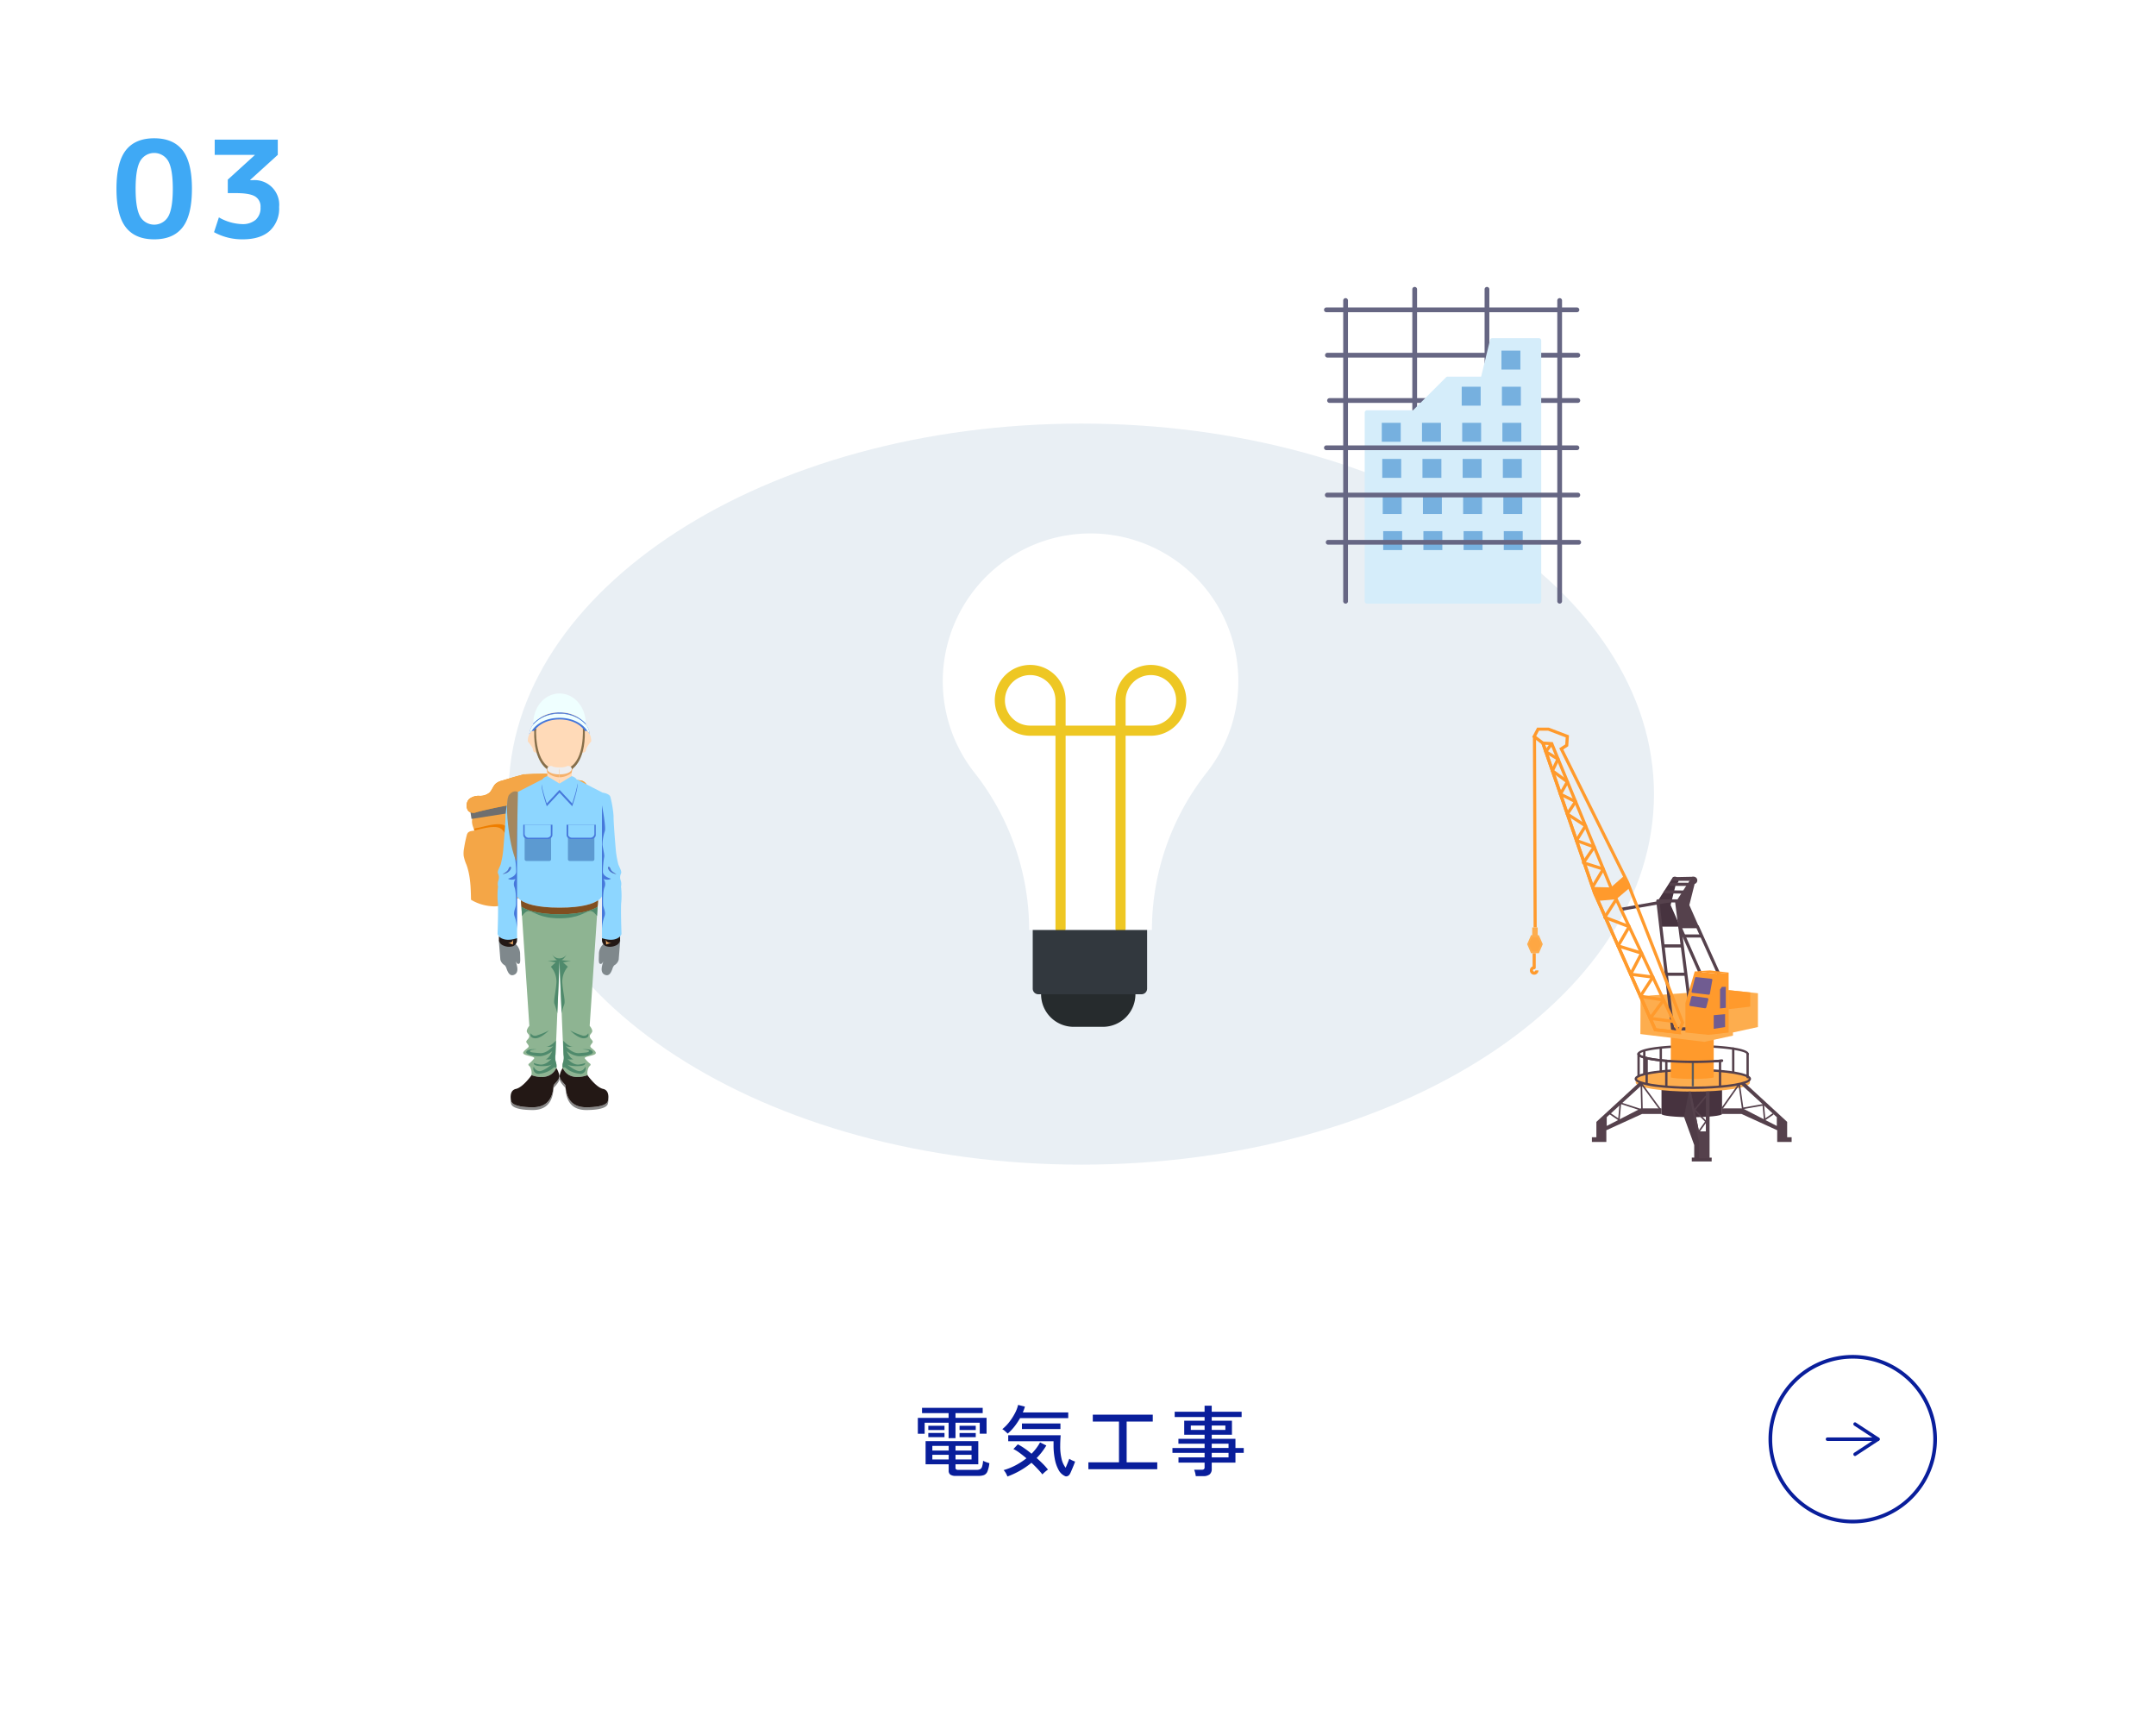 <svg xmlns="http://www.w3.org/2000/svg" xmlns:xlink="http://www.w3.org/1999/xlink" width="640" height="515" viewBox="0 0 640 515">
  <defs>
    <clipPath id="clip-path">
      <rect id="長方形_72" data-name="長方形 72" width="6.02" height="18.49" transform="translate(1817.09 3262.47)" fill="none"/>
    </clipPath>
    <clipPath id="clip-path-2">
      <rect id="長方形_82" data-name="長方形 82" width="3.57" height="4.1" transform="translate(1763.86 3252)" fill="none"/>
    </clipPath>
    <clipPath id="clip-path-3">
      <rect id="長方形_111" data-name="長方形 111" width="1.84" height="1.6" transform="translate(1460.51 3252.58)" fill="none"/>
    </clipPath>
    <clipPath id="clip-path-4">
      <rect id="長方形_112" data-name="長方形 112" width="4.02" height="3.01" transform="translate(1472.07 3201.49)" fill="none"/>
    </clipPath>
    <clipPath id="clip-path-5">
      <rect id="長方形_113" data-name="長方形 113" width="1.83" height="1.6" transform="translate(1489.83 3252.58)" fill="none"/>
    </clipPath>
    <clipPath id="clip-path-6">
      <rect id="長方形_114" data-name="長方形 114" width="4.02" height="3.01" transform="translate(1476.09 3201.49)" fill="none"/>
    </clipPath>
  </defs>
  <g id="グループ_174" data-name="グループ 174" transform="translate(2560 619)">
    <rect id="長方形_298" data-name="長方形 298" width="640" height="515" transform="translate(-2560 -619)" fill="#fff"/>
    <path id="パス_3" data-name="パス 3" d="M1800.977,3209.5c0,60.751-76.112,110-170,110s-170-49.249-170-110,76.112-110,170-110,170,49.249,170,110" transform="translate(-3870 -3592.75)" fill="#e9eff4"/>
    <path id="パス_47" data-name="パス 47" d="M1591.589,3400.7v-4.577h-7.106v3.266h-2.025v-4.715h9.131v-1.4h-7.89V3391.7h18.01v1.565h-8.073v1.4h9.224v4.715h-2.025v-3.266h-7.2v4.577Zm2.208,11.2a2.919,2.919,0,0,1-1.69-.368,1.419,1.419,0,0,1-.495-1.218v-1.864h-6.854v-6.877H1600.4v6.877h-6.763v1.058a.561.561,0,0,0,.173.449,1.084,1.084,0,0,0,.678.15h5.474a2.175,2.175,0,0,0,1-.2,1.267,1.267,0,0,0,.575-.781,7.8,7.8,0,0,0,.288-1.714,6.036,6.036,0,0,0,.885.391c.376.138.7.246.979.322a8.928,8.928,0,0,1-.576,2.461,1.923,1.923,0,0,1-1,1.059,4.512,4.512,0,0,1-1.645.252Zm-8.234-14.88h4.807v1.265h-4.807Zm0,2.138h4.807v1.242h-4.807Zm1.2,5.221h4.853V3403h-4.853Zm0,2.646h4.853v-1.38h-4.853Zm6.877-2.646h4.761V3403h-4.761Zm0,2.646h4.761v-1.38h-4.761Zm1.2-10h4.807v1.265h-4.807Zm0,2.138h4.807v1.242h-4.807Z" transform="translate(-3870 -3592.75)" fill="#091e9b"/>
    <path id="パス_48" data-name="パス 48" d="M1609.138,3399.338q-.367-.345-.794-.725a4.2,4.2,0,0,0-.816-.586,12.386,12.386,0,0,0,2.07-2.116,17.154,17.154,0,0,0,1.668-2.587,10.258,10.258,0,0,0,.954-2.5l2.024.506c-.077.276-.17.561-.276.852s-.223.583-.345.874H1627.1v1.7H1612.8a20.044,20.044,0,0,1-1.644,2.461,14.224,14.224,0,0,1-2.013,2.115m-.092,12.742a7.528,7.528,0,0,0-.46-.977,4.448,4.448,0,0,0-.668-.909,18.791,18.791,0,0,0,3.567-1.437,20.383,20.383,0,0,0,3.2-2.082q-1.037-.873-2.036-1.61a11.269,11.269,0,0,0-1.828-1.127l1.31-1.4a16.639,16.639,0,0,1,1.945,1.173q1.068.736,2.127,1.61a14.477,14.477,0,0,0,2.53-3.358l1.863.92a20.155,20.155,0,0,1-2.875,3.726q1.011.875,1.886,1.76a17.663,17.663,0,0,1,1.471,1.667,9.358,9.358,0,0,0-.884.691,10.22,10.22,0,0,0-.772.735q-.55-.714-1.4-1.621t-1.84-1.829a24.33,24.33,0,0,1-7.13,4.071m16.95-.184a4.06,4.06,0,0,1-1.758-1.748,10.723,10.723,0,0,1-1.117-3.163,21.213,21.213,0,0,1-.39-4.243v-1.127h-13.455v-1.771h15.571c-.03.353-.062.813-.092,1.381s-.046,1.165-.046,1.794a15.442,15.442,0,0,0,.426,3.91,6.8,6.8,0,0,0,1.184,2.552q.23-.528.461-1.081c.152-.368.287-.7.4-1s.187-.494.219-.586a6.926,6.926,0,0,0,1.724.829c-.047.169-.142.436-.287.8s-.307.763-.484,1.185-.341.8-.494,1.149a4.112,4.112,0,0,1-.368.7,1.316,1.316,0,0,1-.724.53.907.907,0,0,1-.772-.116m-12.649-15.547h11.431V3398h-11.431Z" transform="translate(-3870 -3592.75)" fill="#091e9b"/>
    <path id="パス_49" data-name="パス 49" d="M1633.081,3409.918v-2.047h9.085v-12.1h-7.773v-2.046h17.8v2.046h-7.75v12.1h9.084v2.047Z" transform="translate(-3870 -3592.75)" fill="#091e9b"/>
    <path id="パス_50" data-name="パス 50" d="M1664.959,3411.965a7.146,7.146,0,0,0-.183-.978,6.127,6.127,0,0,0-.3-.908h2.208a1.137,1.137,0,0,0,.689-.161.749.749,0,0,0,.207-.621v-1.334h-7.75V3406.4h7.75v-1.334h-9.545v-1.449h9.545v-1.264h-7.773v-1.45h7.773v-1.218h-6.049v-4.163h6.049v-1.1H1658.7v-1.563h8.877v-1.794h2.118v1.794h8.876v1.563H1669.7v1.1h6v4.163h-6v1.218h7.037v2.714h2.461v1.449h-2.461v2.9H1669.7v1.841a2.019,2.019,0,0,1-.622,1.643,2.935,2.935,0,0,1-1.909.518Zm-1.472-13.708h4.094v-1.311h-4.094Zm6.211,0h4.047v-1.311H1669.7Zm0,5.359h4.99v-1.265h-4.99Zm0,2.783h4.99v-1.334h-4.99Z" transform="translate(-3870 -3592.75)" fill="#091e9b"/>
    <path id="パス_55" data-name="パス 55" d="M1347.356,3018.36q2.78-3.56,8.42-3.559t8.421,3.559q2.78,3.561,2.779,11.441t-2.779,11.439q-2.781,3.561-8.421,3.561t-8.42-3.561q-2.779-3.56-2.78-11.439t2.78-11.441m4.261,19.68a4.8,4.8,0,0,0,8.319,0q1.36-2.4,1.361-8.239t-1.361-8.239a4.8,4.8,0,0,0-8.319,0q-1.362,2.4-1.361,8.239t1.361,8.239" transform="translate(-3870 -3592.75)" fill="#3fa9f5"/>
    <path id="パス_56" data-name="パス 56" d="M1373.737,3015.2h18.721v4.522l-8.2,7.439v.079h.679a7.308,7.308,0,0,1,7.92,7.96,9.025,9.025,0,0,1-2.8,7.1q-2.8,2.5-8,2.5a17.334,17.334,0,0,1-8.52-2.12l1.44-4.4a14.625,14.625,0,0,0,6.84,2,5.931,5.931,0,0,0,4.079-1.28,4.712,4.712,0,0,0,1.441-3.72,3.469,3.469,0,0,0-1.62-3.219q-1.622-.981-5.7-.98h-2.4v-4l8-7.28v-.079h-11.881Z" transform="translate(-3870 -3592.75)" fill="#3fa9f5"/>
    <path id="パス_130" data-name="パス 130" d="M1729.939,3096.962a.705.705,0,0,1-.7-.7v-36.63a.705.705,0,0,1,1.41,0v36.63a.705.705,0,0,1-.705.7" transform="translate(-3870 -3592.75)" fill="#666683"/>
    <path id="パス_131" data-name="パス 131" d="M1751.4,3082.117a.7.7,0,0,1-.705-.7v-21.785a.705.705,0,0,1,1.41,0v21.785a.7.7,0,0,1-.7.7" transform="translate(-3870 -3592.75)" fill="#666683"/>
    <path id="パス_132" data-name="パス 132" d="M1778.371,3079.9H1704.04a.7.7,0,1,1,0-1.41h74.331a.7.7,0,1,1,0,1.41" transform="translate(-3870 -3592.75)" fill="#666683"/>
    <path id="パス_133" data-name="パス 133" d="M1778.371,3093.354h-73.7a.7.7,0,1,1,0-1.409h73.7a.7.7,0,1,1,0,1.409" transform="translate(-3870 -3592.75)" fill="#666683"/>
    <path id="パス_134" data-name="パス 134" d="M1766.8,3074.843v77.4H1715.81v-55.985h13.945l9.99-9.99h10.475l2.775-11.424Z" transform="translate(-3870 -3592.75)" fill="#d5edfa"/>
    <path id="パス_135" data-name="パス 135" d="M1766.8,3152.947H1715.81a.705.705,0,0,1-.705-.705v-55.985a.705.705,0,0,1,.705-.705h13.652l9.784-9.783a.7.7,0,0,1,.5-.206h9.922l2.644-10.886a.7.7,0,0,1,.684-.539H1766.8a.706.706,0,0,1,.7.705v77.4a.705.705,0,0,1-.7.705m-50.286-1.41H1766.1v-75.989h-12.547l-2.644,10.886a.7.7,0,0,1-.685.538h-10.183l-9.784,9.783a.709.709,0,0,1-.5.207h-13.239Z" transform="translate(-3870 -3592.75)" fill="#d5edfa"/>
    <rect id="長方形_46" data-name="長方形 46" width="5.62" height="5.62" transform="translate(-2149.404 -461.321)" fill="#76b0df"/>
    <rect id="長方形_47" data-name="長方形 47" width="5.619" height="5.62" transform="translate(-2137.47 -461.321)" fill="#76b0df"/>
    <rect id="長方形_48" data-name="長方形 48" width="5.619" height="5.62" transform="translate(-2125.538 -461.321)" fill="#76b0df"/>
    <rect id="長方形_49" data-name="長方形 49" width="5.62" height="5.62" transform="translate(-2113.606 -461.321)" fill="#76b0df"/>
    <rect id="長方形_50" data-name="長方形 50" width="5.62" height="5.62" transform="translate(-2149.542 -472.039)" fill="#76b0df"/>
    <rect id="長方形_51" data-name="長方形 51" width="5.619" height="5.62" transform="translate(-2137.609 -472.039)" fill="#76b0df"/>
    <rect id="長方形_52" data-name="長方形 52" width="5.62" height="5.62" transform="translate(-2125.677 -472.039)" fill="#76b0df"/>
    <rect id="長方形_53" data-name="長方形 53" width="5.619" height="5.62" transform="translate(-2113.744 -472.039)" fill="#76b0df"/>
    <rect id="長方形_54" data-name="長方形 54" width="5.62" height="5.62" transform="translate(-2149.681 -482.758)" fill="#76b0df"/>
    <rect id="長方形_55" data-name="長方形 55" width="5.619" height="5.62" transform="translate(-2137.748 -482.758)" fill="#76b0df"/>
    <rect id="長方形_56" data-name="長方形 56" width="5.62" height="5.62" transform="translate(-2125.816 -482.758)" fill="#76b0df"/>
    <rect id="長方形_57" data-name="長方形 57" width="5.619" height="5.62" transform="translate(-2113.883 -482.758)" fill="#76b0df"/>
    <rect id="長方形_58" data-name="長方形 58" width="5.62" height="5.62" transform="translate(-2149.82 -493.476)" fill="#76b0df"/>
    <rect id="長方形_59" data-name="長方形 59" width="5.619" height="5.62" transform="translate(-2137.887 -493.476)" fill="#76b0df"/>
    <rect id="長方形_60" data-name="長方形 60" width="5.62" height="5.62" transform="translate(-2125.955 -493.476)" fill="#76b0df"/>
    <rect id="長方形_61" data-name="長方形 61" width="5.619" height="5.62" transform="translate(-2114.022 -493.476)" fill="#76b0df"/>
    <rect id="長方形_62" data-name="長方形 62" width="5.62" height="5.619" transform="translate(-2126.094 -504.194)" fill="#76b0df"/>
    <rect id="長方形_63" data-name="長方形 63" width="5.619" height="5.619" transform="translate(-2114.16 -504.194)" fill="#76b0df"/>
    <rect id="長方形_64" data-name="長方形 64" width="5.619" height="5.62" transform="translate(-2114.299 -514.913)" fill="#76b0df"/>
    <path id="パス_136" data-name="パス 136" d="M1709.428,3152.947a.705.705,0,0,1-.7-.7v-89.286a.705.705,0,1,1,1.41,0v89.286a.705.705,0,0,1-.705.7" transform="translate(-3870 -3592.75)" fill="#666683"/>
    <path id="パス_137" data-name="パス 137" d="M1778.109,3066.437h-74.371a.7.7,0,1,1,0-1.41h74.371a.7.7,0,0,1,0,1.41" transform="translate(-3870 -3592.75)" fill="#666683"/>
    <path id="パス_138" data-name="パス 138" d="M1772.975,3152.947a.705.705,0,0,1-.7-.7v-89.286a.705.705,0,1,1,1.41,0v89.286a.705.705,0,0,1-.705.7" transform="translate(-3870 -3592.75)" fill="#666683"/>
    <path id="パス_139" data-name="パス 139" d="M1778.109,3107.385h-74.371a.7.7,0,1,1,0-1.409h74.371a.7.7,0,0,1,0,1.409" transform="translate(-3870 -3592.75)" fill="#666683"/>
    <path id="パス_140" data-name="パス 140" d="M1778.371,3121.417H1704a.7.7,0,1,1,0-1.41h74.37a.7.7,0,1,1,0,1.41" transform="translate(-3870 -3592.75)" fill="#666683"/>
    <path id="パス_141" data-name="パス 141" d="M1778.633,3135.447h-74.37a.7.7,0,1,1,0-1.41h74.37a.7.7,0,1,1,0,1.41" transform="translate(-3870 -3592.75)" fill="#666683"/>
    <path id="パス_142" data-name="パス 142" d="M1805.916,3242.444l1.571-6.276a1.1,1.1,0,1,0-.852-2.011l-4.518,7.042.974,7.653h5.651Z" transform="translate(-3870 -3592.75)" fill="#47333f"/>
    <path id="パス_143" data-name="パス 143" d="M1810.832,3236.74h-4.891a.464.464,0,0,1,0-.927h4.891a.464.464,0,0,1,0,.927" transform="translate(-3870 -3592.75)" fill="#55414c"/>
    <path id="パス_144" data-name="パス 144" d="M1809.64,3239.038h-.006l-5.21-.064a.463.463,0,0,1,.006-.926h.005l5.211.064a.463.463,0,0,1-.006.926" transform="translate(-3870 -3592.75)" fill="#55414c"/>
    <path id="パス_145" data-name="パス 145" d="M1824.431,3272.7h-5.469a.462.462,0,0,1-.423-.276l-10.315-23.388a.462.462,0,0,1,.424-.65h5.247a.464.464,0,0,1,.422.273l10.536,23.388a.463.463,0,0,1-.422.653m-5.167-.926h4.45l-10.119-22.461h-4.237Z" transform="translate(-3870 -3592.75)" fill="#55414c"/>
    <rect id="長方形_65" data-name="長方形 65" width="5.273" height="0.926" transform="translate(-2060.132 -341.597)" fill="#55414c"/>
    <path id="パス_146" data-name="パス 146" d="M1812.589,3289.333c-5.717,0-16.528-.562-16.528-2.688s10.811-2.689,16.528-2.689,16.528.562,16.528,2.689a.347.347,0,0,1-.695,0c-.041-.7-5.515-1.994-15.833-1.994s-15.792,1.3-15.833,1.994c.044.7,5.521,1.993,15.833,1.993,3.038,0,6-.122,8.557-.355a.347.347,0,0,1,.062.692c-2.58.234-5.56.358-8.619.358" transform="translate(-3870 -3592.75)" fill="#55414c"/>
    <rect id="長方形_66" data-name="長方形 66" width="17.969" height="8.181" transform="translate(-2066.787 -296.505)" fill="#47333f"/>
    <path id="パス_147" data-name="パス 147" d="M1821.186,3304.455c0,.528-4.025.956-8.989.956s-8.989-.428-8.989-.956,4.025-.955,8.989-.955,8.989.428,8.989.955" transform="translate(-3870 -3592.75)" fill="#47333f"/>
    <path id="パス_148" data-name="パス 148" d="M1829.439,3294.025c0,1.466-7.58,2.655-16.93,2.655s-16.93-1.189-16.93-2.655,7.579-2.655,16.93-2.655,16.93,1.188,16.93,2.655" transform="translate(-3870 -3592.75)" fill="#fdad4e"/>
    <path id="パス_149" data-name="パス 149" d="M1829.439,3295.164c0,1.466-7.58,2.655-16.93,2.655s-16.93-1.189-16.93-2.655,7.579-2.656,16.93-2.656,16.93,1.189,16.93,2.656" transform="translate(-3870 -3592.75)" fill="#fdad4e"/>
    <rect id="長方形_67" data-name="長方形 67" width="33.86" height="1.139" transform="translate(-2074.421 -298.725)" fill="#fdad4e"/>
    <path id="パス_150" data-name="パス 150" d="M1812.509,3297.028c-6.945,0-17.278-.8-17.278-3s10.333-3,17.278-3,17.278.8,17.278,3-10.333,3-17.278,3m0-5.311c-10.887,0-16.583,1.5-16.583,2.308s5.7,2.308,16.583,2.308,16.583-1.5,16.583-2.308-5.7-2.308-16.583-2.308" transform="translate(-3870 -3592.75)" fill="#55414c"/>
    <path id="パス_151" data-name="パス 151" d="M1803.206,3302.8v1.653h-5.78l-10.591,4.831v3.474h-4.284v-1.39h1.329V3306.8l12.68-11.666h1.621l-11.231,10.276v2.6l10.129-5.21Z" transform="translate(-3870 -3592.75)" fill="#55414c"/>
    <path id="パス_152" data-name="パス 152" d="M1790.565,3306.387a.225.225,0,0,1-.13-.039l-2.952-2,.26-.384,2.627,1.781.409-4.542a.23.23,0,0,1,.1-.173.233.233,0,0,1,.2-.027l6.095,1.983-.185-7.546a.232.232,0,0,1,.419-.143l5.781,7.912-.374.273-5.344-7.314.174,7.133a.225.225,0,0,1-.094.191.221.221,0,0,1-.209.035l-6.13-1.994-.418,4.645a.234.234,0,0,1-.132.188.228.228,0,0,1-.1.022" transform="translate(-3870 -3592.75)" fill="#55414c"/>
    <path id="パス_153" data-name="パス 153" d="M1841.84,3311.371v1.39h-4.284v-3.474l-10.591-4.831h-5.785V3302.8h6.132l10.128,5.211v-2.6l-10.955-10.025,1.346-.252,12.68,11.666v4.571Z" transform="translate(-3870 -3592.75)" fill="#55414c"/>
    <path id="パス_154" data-name="パス 154" d="M1833.825,3306.387a.231.231,0,0,1-.231-.21l-.38-4.174-5.864,1.031a.247.247,0,0,1-.176-.041.236.236,0,0,1-.094-.155l-.954-6.656-4.755,6.756-.379-.267,5.091-7.233a.232.232,0,0,1,.419.1l1,7,5.876-1.033a.233.233,0,0,1,.271.208l.368,4.032,2.215-1.509.26.384-2.54,1.73a.232.232,0,0,1-.13.039" transform="translate(-3870 -3592.75)" fill="#55414c"/>
    <path id="パス_155" data-name="パス 155" d="M1818.1,3317.47v1.079h-5.9v-1.144h.723v-3.719l-3.01-8.308,1.389-7.554v-.009h.621l2.408,11.819h2.084v-11.819h1.023v19.655Z" transform="translate(-3870 -3592.75)" fill="#4f3c47"/>
    <path id="パス_156" data-name="パス 156" d="M1818.1,3317.47v.153h-3.762v-4.863s-3.032-14.417-3.032-14.936v-.009h.62l2.409,11.819h2.084v-11.819h1.023v19.655Z" transform="translate(-3870 -3592.75)" fill="#55414c"/>
    <path id="パス_157" data-name="パス 157" d="M1814.52,3309.77l-.378-.268,1.972-2.775-3.25-3.313a.231.231,0,0,1-.012-.31l3.384-4.075.357.3-3.251,3.914,3.238,3.3a.229.229,0,0,1,.023.294Z" transform="translate(-3870 -3592.75)" fill="#55414c"/>
    <rect id="長方形_68" data-name="長方形 68" width="12.736" height="13.278" transform="translate(-2064.024 -312.485)" fill="#ff9a2c"/>
    <path id="パス_158" data-name="パス 158" d="M1818.683,3293.542c0,.28-2.838.505-6.339.505s-6.339-.225-6.339-.505,2.838-.5,6.339-.5,6.339.226,6.339.5" transform="translate(-3870 -3592.75)" fill="#ff9a2c"/>
    <path id="パス_159" data-name="パス 159" d="M1765.414,3263.109a1.273,1.273,0,0,1-.463-2.459v-3.926h.926v4.3a.463.463,0,0,1-.463.464.348.348,0,1,0,.347.347h.926a1.274,1.274,0,0,1-1.273,1.273" transform="translate(-3870 -3592.75)" fill="#ff9a2c"/>
    <path id="パス_160" data-name="パス 160" d="M1796.939,3269.488c.086.194,0,11.242,0,11.242l18.993,2.315,8.491-1.852v-.928l7.41-1.619v-10.035l-8.954-.926Z" transform="translate(-3870 -3592.75)" fill="#fdad4e"/>
    <path id="パス_161" data-name="パス 161" d="M1829.555,3268.375v4.21l-6.444.753v-5.654Z" transform="translate(-3870 -3592.75)" fill="#ff9a2c"/>
    <path id="パス_162" data-name="パス 162" d="M1812.51,3279.649h-5.994a.463.463,0,0,1-.46-.41l-4.4-37.987a.464.464,0,0,1,.461-.516h5.557a.465.465,0,0,1,.46.405l4.835,37.986a.463.463,0,0,1-.459.522m-5.581-.926h5.055l-4.718-37.061h-4.63Z" transform="translate(-3870 -3592.75)" fill="#55414c"/>
    <path id="パス_163" data-name="パス 163" d="M1811.473,3242.444l1.571-6.276a1.1,1.1,0,1,0-.852-2.011l-4.518,7.042.974,7.653h5.651Z" transform="translate(-3870 -3592.75)" fill="#55414c"/>
    <path id="パス_164" data-name="パス 164" d="M1806.634,3234.157l6.058-.125-1.194,1.206h-5.557Z" transform="translate(-3870 -3592.75)" fill="#55414c"/>
    <rect id="長方形_69" data-name="長方形 69" width="5.783" height="0.927" transform="translate(-2066.335 -338.651)" fill="#55414c"/>
    <rect id="長方形_70" data-name="長方形 70" width="5.807" height="0.926" transform="translate(-2065.362 -330.242)" fill="#55414c"/>
    <path id="パス_165" data-name="パス 165" d="M1820.583,3296.592a.347.347,0,0,1-.347-.348v-7.564a.347.347,0,1,1,.694,0v7.564a.347.347,0,0,1-.347.348" transform="translate(-3870 -3592.75)" fill="#55414c"/>
    <rect id="長方形_71" data-name="長方形 71" width="0.612" height="7.564" transform="translate(-2057.797 -304.07)" fill="#5d5d5d"/>
    <path id="パス_166" data-name="パス 166" d="M1804.638,3296.592a.347.347,0,0,1-.347-.348v-7.564a.347.347,0,1,1,.694,0v7.564a.347.347,0,0,1-.347.348" transform="translate(-3870 -3592.75)" fill="#55414c"/>
    <path id="パス_167" data-name="パス 167" d="M1798.8,3295.511a.347.347,0,0,1-.347-.347v-7.3a.347.347,0,0,1,.694,0v7.3a.347.347,0,0,1-.347.347" transform="translate(-3870 -3592.75)" fill="#55414c"/>
    <path id="パス_168" data-name="パス 168" d="M1796.405,3293.55a.347.347,0,0,1-.348-.347V3286.6a.347.347,0,1,1,.694,0v6.607a.346.346,0,0,1-.346.347" transform="translate(-3870 -3592.75)" fill="#55414c"/>
    <path id="パス_169" data-name="パス 169" d="M1798.1,3292.855a.347.347,0,0,1-.348-.347v-6.761a.347.347,0,1,1,.694,0v6.761a.346.346,0,0,1-.346.347" transform="translate(-3870 -3592.75)" fill="#55414c"/>
    <path id="パス_170" data-name="パス 170" d="M1803,3292.174a.346.346,0,0,1-.347-.346V3284.9a.347.347,0,0,1,.694,0v6.931a.346.346,0,0,1-.347.346" transform="translate(-3870 -3592.75)" fill="#55414c"/>
    <path id="パス_171" data-name="パス 171" d="M1824.5,3292.43a.347.347,0,0,1-.347-.347v-7.023a.347.347,0,1,1,.694,0v7.023a.347.347,0,0,1-.347.347" transform="translate(-3870 -3592.75)" fill="#55414c"/>
    <path id="パス_172" data-name="パス 172" d="M1828.773,3293.89a.346.346,0,0,1-.347-.347v-6.9a.347.347,0,0,1,.694,0v6.9a.346.346,0,0,1-.347.347" transform="translate(-3870 -3592.75)" fill="#55414c"/>
    <path id="パス_173" data-name="パス 173" d="M1812.589,3289.333c-5.717,0-16.528-.562-16.528-2.688a.347.347,0,1,1,.695,0c.044.7,5.521,1.993,15.833,1.993,3.038,0,6-.122,8.557-.355a.347.347,0,0,1,.062.692c-2.58.234-5.56.358-8.619.358" transform="translate(-3870 -3592.75)" fill="#55414c"/>
    <path id="パス_174" data-name="パス 174" d="M1791.191,3244.171a.463.463,0,0,1-.08-.919l14.237-2.509a.463.463,0,1,1,.161.912l-14.237,2.509a.453.453,0,0,1-.081.007" transform="translate(-3870 -3592.75)" fill="#55414c"/>
    <path id="パス_175" data-name="パス 175" d="M1813.077,3262.127l6.638.694,3.4-.347v17.79l-6.02.7-6.793-.7v-8.72Z" transform="translate(-3870 -3592.75)" fill="#ff9a2c"/>
    <g id="グループ_32" data-name="グループ 32" transform="translate(-3870 -3592.75)" opacity="0.32" style="mix-blend-mode: multiply;isolation: isolate">
      <g id="グループ_31" data-name="グループ 31">
        <g id="グループ_30" data-name="グループ 30" clip-path="url(#clip-path)">
          <path id="パス_176" data-name="パス 176" d="M1817.091,3280.961l.54-9.7,2.084-8.44,3.4-.347v17.79Z" fill="#ff9a2c"/>
        </g>
      </g>
    </g>
    <path id="パス_177" data-name="パス 177" d="M1822.089,3278.646l-3.377.54v-4.052l3.377-.309Z" transform="translate(-3870 -3592.75)" fill="#705c91"/>
    <path id="パス_178" data-name="パス 178" d="M1822.3,3272.934l-1.717.193v-5.606l.55-.8h1.167Z" transform="translate(-3870 -3592.75)" fill="#705c91"/>
    <path id="パス_179" data-name="パス 179" d="M1813.5,3263.817l4.533.512a.31.31,0,0,1,.271.363l-.738,4.1a.311.311,0,0,1-.342.254l-4.817-.562a.31.31,0,0,1-.265-.385l1.022-4.044a.311.311,0,0,1,.336-.233" transform="translate(-3870 -3592.75)" fill="#705c91"/>
    <path id="パス_180" data-name="パス 180" d="M1812.478,3269.449l4.308.589a.389.389,0,0,1,.325.487l-.6,2.264a.391.391,0,0,1-.437.284l-4.264-.653a.391.391,0,0,1-.32-.482l.562-2.2a.39.39,0,0,1,.431-.291" transform="translate(-3870 -3592.75)" fill="#705c91"/>
    <path id="パス_181" data-name="パス 181" d="M1813.077,3262.127l4.552-.289,5.482.637-3.4.347s-6.819-.723-6.638-.7" transform="translate(-3870 -3592.75)" fill="#ff9a2c"/>
    <path id="パス_184" data-name="パス 184" d="M1808.677,3280.767l-7.632-.883-18.123-40.838-15.316-44.4-2.786-2.1,1.472-2.791h3.435l6.012,2.292-.214,3.237-1.468.944,19.538,39.342,16.348,41.766Zm-7-1.743,6.382.739.893-2.425-16.212-41.42-19.881-40.028,1.773-1.14.138-2.088-5.213-1.988h-2.706l-.844,1.6,2.382,1.8.046.134,15.356,44.52Z" transform="translate(-3870 -3592.75)" fill="#ff9a2c"/>
    <path id="パス_185" data-name="パス 185" d="M1809.141,3280.822l-8.093-.937-18.126-40.84-15.586-45.191,3.606.212,18.018,43.8Zm-7.461-1.8,5.916.685-19.483-41.469-17.806-43.285-1.644-.1,15.128,43.864Z" transform="translate(-3870 -3592.75)" fill="#ff9a2c"/>
    <path id="パス_186" data-name="パス 186" d="M1782.733,3237.076l5.451.125,3.977-3.489,1,2.017.619,1.582-4,3.4-5.4.484-1.023-2.3Z" transform="translate(-3870 -3592.75)" fill="#ff9a2c"/>
    <rect id="長方形_80" data-name="長方形 80" width="0.926" height="56.848" transform="translate(-2104.959 -400.514) rotate(-0.201)" fill="#ff9a2c"/>
    <rect id="長方形_81" data-name="長方形 81" width="1.621" height="2.547" transform="translate(-2105.165 -343.668)" fill="#fdad4e"/>
    <path id="パス_187" data-name="パス 187" d="M1764.485,3256.724l-1.16-2.672,1.16-2.672h2.321l1.16,2.672-1.16,2.672Z" transform="translate(-3870 -3592.75)" fill="#fdad4e"/>
    <g id="グループ_47" data-name="グループ 47" transform="translate(-3870 -3592.75)" opacity="0.32" style="mix-blend-mode: multiply;isolation: isolate">
      <g id="グループ_46" data-name="グループ 46">
        <g id="グループ_45" data-name="グループ 45" clip-path="url(#clip-path-2)">
          <path id="パス_188" data-name="パス 188" d="M1764.754,3256.1l-.891-2.053.891-2.053h1.783l.891,2.053-.891,2.053Z" fill="#ff9a2c"/>
        </g>
      </g>
    </g>
    <path id="パス_189" data-name="パス 189" d="M1806.774,3277.464l-6.978-.941a.464.464,0,0,1-.312-.733l3.537-4.826-6.158-1.019a.463.463,0,0,1-.312-.71l3.3-5.054-5.86-.751a.463.463,0,0,1-.351-.674l3-5.754-6.461-2a.462.462,0,0,1-.295-.273.467.467,0,0,1,.03-.4l3.023-5.242-6.732-2.584a.464.464,0,0,1-.225-.682l3.416-5.357.781.5-3.111,4.878,6.709,2.576a.462.462,0,0,1,.235.663l-3,5.21,6.438,1.989a.463.463,0,0,1,.274.657l-2.953,5.658,5.934.76a.464.464,0,0,1,.329.712l-3.313,5.079,6.2,1.025a.464.464,0,0,1,.3.731l-3.522,4.806,6.206.837Z" transform="translate(-3870 -3592.75)" fill="#ff9a2c"/>
    <path id="パス_190" data-name="パス 190" d="M1783.13,3237.314l-.794-.477,2.9-4.831-5.34-1.7a.467.467,0,0,1-.3-.291.46.46,0,0,1,.056-.412l2.863-4.185-4.706-1.705a.462.462,0,0,1-.237-.678l2.45-3.983-5.026-3.266a.464.464,0,0,1-.133-.646l2.16-3.227-4.016-2a.462.462,0,0,1-.2-.641l1.861-3.3-4.122-3.029a.462.462,0,0,1-.143-.574l1.491-3.1-3.267-1.971a.457.457,0,0,1-.215-.3.465.465,0,0,1,.08-.365l1.749-2.384.747.547-1.449,1.976,3.194,1.925a.463.463,0,0,1,.179.6l-1.508,3.133,4.143,3.045a.463.463,0,0,1,.129.6l-1.822,3.236,4.05,2.019a.462.462,0,0,1,.179.672l-2.192,3.274,5.012,3.257a.464.464,0,0,1,.142.631l-2.389,3.883,4.734,1.715a.463.463,0,0,1,.224.7l-2.849,4.164,5.3,1.691a.463.463,0,0,1,.256.68Z" transform="translate(-3870 -3592.75)" fill="#ff9a2c"/>
    <path id="パス_337" data-name="パス 337" d="M1462.074,3212.6q-5.028.861-9.986,2.1a3.182,3.182,0,0,0-1.92,3.542c.208,1.355,1.049,2.384,1.174,3.8.137,1.561-.4,3.044-.061,4.62.165.782.529,1.5.7,2.277.453,2.116-.567,4.481.379,6.36.693,1.378,2.189,1.874,2.855,3.271.215.451.327.967.568,1.4.71,1.264,2.139,1.258,3.3,1.106l11.829-1.541a1.457,1.457,0,0,0,1.066-.468,2.754,2.754,0,0,0,.139-2,173.888,173.888,0,0,1-2.538-25.614c-2.695.445-7.513,1.189-7.506,1.14" transform="translate(-3870 -3592.75)" fill="#f4a647"/>
    <path id="パス_338" data-name="パス 338" d="M1451.473,3219.591a3.376,3.376,0,0,0-.807.235,7.385,7.385,0,0,1,.676,2.228c.138,1.561-.4,3.044-.061,4.62.166.782.53,1.5.7,2.277.453,2.116-.567,4.481.379,6.36.693,1.378,2.189,1.874,2.855,3.271.215.451.327.967.569,1.4.709,1.263,2.138,1.257,3.3,1.106l3.089-.4a3.675,3.675,0,0,0,1.352-2.234c.182-1.256-.421-2.468-.791-3.679-.8-2.618-.523-5.42-.535-8.157-.009-2.15-.127-6.077-2.048-7.59-1.875-1.478-6.548.214-8.678.568" transform="translate(-3870 -3592.75)" fill="#ee7e00"/>
    <path id="パス_339" data-name="パス 339" d="M1450.165,3220.426a2.155,2.155,0,0,0-1.205.466,1.945,1.945,0,0,0-.431.922q-.48,1.848-.776,3.732a8.046,8.046,0,0,0-.117,2.289,12.5,12.5,0,0,0,.831,2.635c1.2,3.3,1.285,6.88,1.352,10.39a13.725,13.725,0,0,0,6.112,1.92,7.9,7.9,0,0,0,3.9-.581,4.056,4.056,0,0,0,2.384-2.915c.181-1.256-.422-2.467-.792-3.679-.8-2.617-.523-5.42-.535-8.157-.009-2.15-.127-6.076-2.047-7.59-1.876-1.478-6.549.214-8.679.568" transform="translate(-3870 -3592.75)" fill="#f4a647"/>
    <rect id="長方形_109" data-name="長方形 109" width="15.122" height="3.311" transform="translate(-2420.545 -379.152) rotate(-8.937)" fill="#6f6f6f"/>
    <path id="パス_340" data-name="パス 340" d="M1483.081,3205.66a4.451,4.451,0,0,0-3.216.019,4.316,4.316,0,0,1-3.215-.022c-.857-.461-1.523-1.427-2.384-1.874a4.364,4.364,0,0,0-2.166-.34l-3.688.066-2.737.126-.042-.045-.211.057-.217.01-.027.056-2.643.72-3.53,1.069a4.369,4.369,0,0,0-1.958.988c-.682.691-1.019,1.814-1.694,2.515a4.313,4.313,0,0,1-3.053,1.008,4.441,4.441,0,0,0-3.066.969,2.812,2.812,0,0,0-.188,3.571,2.341,2.341,0,0,0,2.408.3c3.509-.907,7.055-1.641,10.621-2.252-.01.069,9.313-1.4,9.283-1.459,3.581-.513,7.18-.9,10.8-1.116a2.345,2.345,0,0,0,2.2-1.028,2.814,2.814,0,0,0-1.275-3.341" transform="translate(-3870 -3592.75)" fill="#f29518"/>
    <path id="パス_341" data-name="パス 341" d="M1471.374,3211.142q5.05-.725,10.15-1.061a3.179,3.179,0,0,1,2.914,2.781c.217,1.353-.267,2.591.05,3.981.348,1.528,1.31,2.776,1.476,4.378.082.8-.045,1.586.036,2.382.218,2.151,1.914,4.089,1.59,6.168-.237,1.524-1.508,2.456-1.713,3.99-.066.494-.015,1.021-.112,1.5-.288,1.421-1.65,1.854-2.805,2.067l-11.731,2.162a1.455,1.455,0,0,1-1.159-.118,2.757,2.757,0,0,1-.746-1.859,173.7,173.7,0,0,0-5.443-25.157c2.7-.4,7.515-1.173,7.493-1.218" transform="translate(-3870 -3592.75)" fill="#f29518"/>
    <path id="パス_342" data-name="パス 342" d="M1483.608,3214.538a3.437,3.437,0,0,1,.84-.023,7.386,7.386,0,0,0,.04,2.328c.349,1.528,1.31,2.776,1.476,4.378.083.8-.045,1.586.036,2.382.218,2.152,1.914,4.089,1.591,6.168-.237,1.524-1.509,2.456-1.714,3.989-.066.495-.014,1.022-.112,1.5-.288,1.421-1.649,1.854-2.805,2.067l-3.063.564a3.678,3.678,0,0,1-1.973-1.71c-.559-1.141-.357-2.478-.376-3.746-.042-2.736-1.165-5.319-1.994-7.927-.651-2.049-1.744-5.823-.38-7.852,1.331-1.982,6.3-1.806,8.434-2.123" transform="translate(-3870 -3592.75)" fill="#ee7e00"/>
    <path id="パス_343" data-name="パス 343" d="M1485.109,3214.932a2.154,2.154,0,0,1,1.29.074,1.948,1.948,0,0,1,.693.745q1.024,1.611,1.884,3.313a8.115,8.115,0,0,1,.814,2.143,12.517,12.517,0,0,1,.017,2.764c-.134,3.51.889,6.942,1.9,10.3a13.729,13.729,0,0,1-5.228,3.7,7.912,7.912,0,0,1-3.893.645,4.055,4.055,0,0,1-3.163-2.043c-.559-1.14-.357-2.478-.376-3.745-.042-2.736-1.165-5.319-1.994-7.927-.651-2.049-1.744-5.822-.38-7.852,1.331-1.982,6.3-1.806,8.434-2.123" transform="translate(-3870 -3592.75)" fill="#f29518"/>
    <rect id="長方形_110" data-name="長方形 110" width="15.121" height="3.311" transform="translate(-2401.249 -382.186) rotate(-8.935)" fill="#6f6f6f"/>
    <path id="パス_344" data-name="パス 344" d="M1449.25,3210.979a4.451,4.451,0,0,1,3.067-.969,4.308,4.308,0,0,0,3.053-1.008c.674-.7,1.011-1.824,1.693-2.515a4.373,4.373,0,0,1,1.958-.987l3.53-1.069,2.644-.72.026-.057.218-.009.21-.058.042.046,2.738-.126,3.687-.066a4.369,4.369,0,0,1,2.167.339c.861.448,1.526,1.414,2.383,1.874a4.312,4.312,0,0,0,3.215.022,4.45,4.45,0,0,1,3.216-.019,2.815,2.815,0,0,1,1.275,3.342,2.346,2.346,0,0,1-2.2,1.028c-3.618.213-7.218.6-10.8,1.116.03.062-9.293,1.527-9.283,1.459-3.566.61-7.111,1.345-10.62,2.252a2.343,2.343,0,0,1-2.409-.3,2.815,2.815,0,0,1,.188-3.571" transform="translate(-3870 -3592.75)" fill="#f4a647"/>
    <path id="パス_345" data-name="パス 345" d="M1475.979,3293.636a8.792,8.792,0,0,1-1.612,2.245c-.225.377.27,6.59-6.189,6.59s-6.408-1.808-6.469-1.973a3.808,3.808,0,0,1-.11-.675,4.612,4.612,0,0,0,.11,1.492c.061.165.011,1.974,6.469,1.974s5.964-6.212,6.189-6.589,1.956-1.844,1.647-2.94c-.011-.041-.023-.083-.035-.124" transform="translate(-3870 -3592.75)" fill="#888"/>
    <path id="パス_346" data-name="パス 346" d="M1476.2,3293.636a8.792,8.792,0,0,0,1.612,2.245c.225.377-.27,6.59,6.189,6.59s6.408-1.808,6.469-1.973a3.808,3.808,0,0,0,.11-.675,4.612,4.612,0,0,1-.11,1.492c-.061.165-.011,1.974-6.469,1.974s-5.964-6.212-6.189-6.589-1.956-1.844-1.647-2.94c.011-.041.023-.083.035-.124" transform="translate(-3870 -3592.75)" fill="#888"/>
    <path id="パス_347" data-name="パス 347" d="M1485.345,3284.637c-.342-.456.252-.878.556-1.406s-.7-1-.814-1.665.321-.761.656-1.415-.7-1.865-.7-1.865l2.472-37.067c-1.337.98-4.123,2.3-11.428,2.3s-10.089-1.325-11.426-2.3l2.472,37.067s-1.033,1.212-.7,1.865.774.751.656,1.415-1.118,1.138-.814,1.665.9.95.556,1.406-2.081,1.441-1.339,2.027,3.414.719,3.068,1.314a8.813,8.813,0,0,1-1.572,1.563s-.38.283.159.709.919,2.35.486,2.627c0,0,5.454,2.339,7.526-2.108a3.563,3.563,0,0,0-.117-1.595,4.656,4.656,0,0,1-.168-2.184c.109-.366,1.212-28.689,1.212-28.689s1.1,28.323,1.214,28.689a4.669,4.669,0,0,1-.168,2.184,3.565,3.565,0,0,0-.117,1.595c2.071,4.447,7.526,2.108,7.526,2.108-.433-.277-.053-2.2.486-2.627s.159-.709.159-.709a8.842,8.842,0,0,1-1.573-1.563c-.346-.595,2.327-.729,3.069-1.314s-1-1.57-1.339-2.027" transform="translate(-3870 -3592.75)" fill="#8eb492"/>
    <path id="パス_348" data-name="パス 348" d="M1494.435,3241.443a23.369,23.369,0,0,0-.094-4.509,3.211,3.211,0,0,0-.1-1.843,2.552,2.552,0,0,1,.129-2.063c.211-.595-.337-1.505-.815-2.648a28.387,28.387,0,0,1-.816-5.023c-.009-.112-.665-7.782-.606-9.362a32.093,32.093,0,0,0-.92-5.572c-.195-1.094-2.341-1.364-2.341-1.364l-7.092-3.649c-.616-.317-.681-.121-.681-.121l-.436.813c-1.477.506-4.572,1.563-4.572,1.542,0,.021-3.094-1.036-4.57-1.542l-.436-.813s-.065-.2-.681.121l-7.092,3.649s-2.146.27-2.341,1.364a32.093,32.093,0,0,0-.92,5.572c.059,1.58-.6,9.25-.606,9.362a28.317,28.317,0,0,1-.817,5.023c-.477,1.143-1.025,2.053-.814,2.648a2.552,2.552,0,0,1,.129,2.063,3.211,3.211,0,0,0-.1,1.843,23.362,23.362,0,0,0-.094,4.509c.248,1.356-.054,9.6-.054,9.6s1.127,3.055,5.8,1.653v-12.887s1,3.4,12.6,3.4,12.6-3.4,12.6-3.4v12.887c4.676,1.4,5.8-1.653,5.8-1.653s-.3-8.241-.054-9.6" transform="translate(-3870 -3592.75)" fill="#8dd6ff"/>
    <path id="パス_349" data-name="パス 349" d="M1484.742,3191.194a.928.928,0,0,0-1.515-.21c-.78-4.457-3.6-7.775-7.139-7.775s-6.357,3.318-7.137,7.775a.929.929,0,0,0-1.515.21,4.342,4.342,0,0,0-.749,2.681c.084.084,1.612,1.891,1.553,2.54-.043.481.554.823,1.083.782,1.127,3.653,3.649,6.22,6.765,6.22s5.64-2.567,6.767-6.22c.53.041,1.126-.3,1.083-.782-.059-.649,1.469-2.456,1.554-2.54a4.352,4.352,0,0,0-.75-2.681" transform="translate(-3870 -3592.75)" fill="#ffdab8"/>
    <path id="パス_350" data-name="パス 350" d="M1476.088,3185.633c-4.919,0-8.757,2.762-8.963,6.09l.31-.529a1,1,0,0,1,1.138-.43c1.3-2.022,4.078-3.434,7.515-3.434s6.219,1.412,7.516,3.434a.994.994,0,0,1,1.137.43l.311.529c-.206-3.328-4.047-6.09-8.964-6.09" transform="translate(-3870 -3592.75)" fill="#4678db"/>
    <path id="パス_351" data-name="パス 351" d="M1463.037,3253.987l-.082-.06-4.895-1.076.465,5.769.016.094a2.774,2.774,0,0,0,1.328,1.627,2.816,2.816,0,0,1,.523,1.035c.274.734.706,1.891,1.647,1.891a1.467,1.467,0,0,0,.53-.11c1.52-.6.967-2.5.67-3.52-.044-.153-.091-.315-.125-.45.278.468.476.862.984.666.467-.182.312-1.437.3-2.727a3.994,3.994,0,0,0-1.364-3.139" transform="translate(-3870 -3592.75)" fill="#7f888c"/>
    <path id="パス_352" data-name="パス 352" d="M1476.088,3185.633c-4.919,0-8.757,2.762-8.963,6.09l.31-.529a1.275,1.275,0,0,1,.338-.333c1.352-2.326,4.469-4.014,8.315-4.014s6.965,1.688,8.316,4.014a1.262,1.262,0,0,1,.337.333l.311.529c-.206-3.328-4.047-6.09-8.964-6.09" transform="translate(-3870 -3592.75)" fill="#efffff"/>
    <path id="パス_353" data-name="パス 353" d="M1476.088,3185.633a10,10,0,0,1,7.788,3.207c0-.068,0-.14,0-.223,0-.041,0-.081,0-.121a10.937,10.937,0,0,0-15.574,0c0,.04,0,.08,0,.121,0,.083,0,.155,0,.222a9.991,9.991,0,0,1,7.786-3.206" transform="translate(-3870 -3592.75)" fill="#4678db"/>
    <path id="パス_354" data-name="パス 354" d="M1483.876,3188.84h0c0-.023,0-.048,0-.074,0,.025,0,.051,0,.074" transform="translate(-3870 -3592.75)" fill="#dbdcdc"/>
    <path id="パス_355" data-name="パス 355" d="M1468.3,3188.839h0c0-.024,0-.048,0-.073,0,.025,0,.049,0,.073" transform="translate(-3870 -3592.75)" fill="#dbdcdc"/>
    <path id="パス_356" data-name="パス 356" d="M1476.088,3185.238a9.945,9.945,0,0,1,7.788,3.258c0,.04,0,.08,0,.121,0-4.967-3.4-8.993-7.792-8.993s-7.79,4.026-7.79,8.993c0-.041,0-.081,0-.121a9.938,9.938,0,0,1,7.786-3.258" transform="translate(-3870 -3592.75)" fill="#efffff"/>
    <path id="パス_357" data-name="パス 357" d="M1458.1,3251.727v.848a1.932,1.932,0,0,0,1.06,1.756,4.076,4.076,0,0,0,3.114.312,1.912,1.912,0,0,0,1.206-1.819v-.55c-3.184,1.031-4.722.132-5.38-.547" transform="translate(-3870 -3592.75)" fill="#231815"/>
    <path id="パス_358" data-name="パス 358" d="M1489.141,3253.987l.082-.06,4.9-1.076-.466,5.769-.015.094a2.774,2.774,0,0,1-1.328,1.627,2.818,2.818,0,0,0-.523,1.035c-.274.734-.706,1.891-1.647,1.891a1.467,1.467,0,0,1-.53-.11c-1.52-.6-.967-2.5-.67-3.52.044-.153.091-.315.125-.45-.278.468-.476.862-.984.666-.467-.182-.312-1.437-.3-2.727a3.994,3.994,0,0,1,1.364-3.139" transform="translate(-3870 -3592.75)" fill="#7f888c"/>
    <path id="パス_359" data-name="パス 359" d="M1494.077,3251.727v.848a1.932,1.932,0,0,1-1.06,1.756,4.076,4.076,0,0,1-3.114.312,1.912,1.912,0,0,1-1.206-1.819v-.55c3.184,1.031,4.722.132,5.38-.547" transform="translate(-3870 -3592.75)" fill="#231815"/>
    <g id="グループ_58" data-name="グループ 58" transform="translate(-3870 -3592.75)" style="mix-blend-mode: multiply;isolation: isolate">
      <g id="グループ_57" data-name="グループ 57">
        <g id="グループ_56" data-name="グループ 56" clip-path="url(#clip-path-3)">
          <path id="パス_360" data-name="パス 360" d="M1462.231,3254.184a2.747,2.747,0,0,0-1.718-.434,2.848,2.848,0,0,0,1.353-.329,1.25,1.25,0,0,0,.486-.841Z" fill="#f5b16b"/>
        </g>
      </g>
    </g>
    <path id="パス_361" data-name="パス 361" d="M1463.492,3212.811v36.954a13.3,13.3,0,0,0-.692-3.853c-.606-1.363.311-2.6.346-3.536s.085-4.143-.461-5.33a2.462,2.462,0,0,1,.358-2.344s-1.448.5-2.234-.1c0,0,2.373-.572,2.4-2.039a26.719,26.719,0,0,0-.4-4.474c-.141-.577.593-3.342.508-3.822a13.792,13.792,0,0,0-.649-3.668c-.508-.959.818-7.783.818-7.783" transform="translate(-3870 -3592.75)" fill="#4678db"/>
    <path id="パス_362" data-name="パス 362" d="M1461.695,3231.358s-.166,1.57-2.535,1.9c0,0,1.489-.636,1.789-1.493s.684-.8.746-.406" transform="translate(-3870 -3592.75)" fill="#888"/>
    <path id="パス_363" data-name="パス 363" d="M1461.695,3231.358s-.166,1.57-2.535,1.9c0,0,1.489-.636,1.789-1.493s.684-.8.746-.406" transform="translate(-3870 -3592.75)" fill="#4678db"/>
    <path id="パス_364" data-name="パス 364" d="M1472.07,3201.493a5.868,5.868,0,0,1,.175,3.8,6.069,6.069,0,0,0,2.428,1.9l1.415.321v-5.259Z" transform="translate(-3870 -3592.75)" fill="#ffdab8"/>
    <g id="グループ_61" data-name="グループ 61" transform="translate(-3870 -3592.75)" style="mix-blend-mode: multiply;isolation: isolate">
      <g id="グループ_60" data-name="グループ 60">
        <g id="グループ_59" data-name="グループ 59" clip-path="url(#clip-path-4)">
          <path id="パス_365" data-name="パス 365" d="M1472.464,3203.124a5.658,5.658,0,0,0,3.623,1.375v-2.244l-4.018-.762a7.243,7.243,0,0,1,.4,1.631" fill="#f5b16b"/>
        </g>
      </g>
    </g>
    <path id="パス_366" data-name="パス 366" d="M1472.916,3279.677s-2.378,2.45-4.151,2.307-1.2-1.489-1.2-1.489a1.418,1.418,0,0,0,1.712.677,20.907,20.907,0,0,0,3.64-1.5" transform="translate(-3870 -3592.75)" fill="#4f8a6c"/>
    <path id="パス_367" data-name="パス 367" d="M1468.514,3289.271a.368.368,0,0,1,.028-.058.054.054,0,0,0-.028.058" transform="translate(-3870 -3592.75)" fill="#384c33"/>
    <path id="パス_368" data-name="パス 368" d="M1475.044,3289.174a4.643,4.643,0,0,1-.168-2.184c.025-.086.074-1.772.134-4.3-.586.621-1.909,1.879-2.947,1.8,0,0,1.784.205,2.264-.3,0,0-1.911,2.37-4.031,2.2s-2.939-.2-2.966-.62,1.975-.48,1.975-.48-2.472-.366-3.048.649,3.5,1.609,4.769,1.27a6.657,6.657,0,0,0,2.906-1.411s-.984,2.357-2.03,2.392c0,0,1.333.314,1.9-.193-.469.541-1.95,2.051-3.624,1.763-1.393-.24-1.646-.408-1.667-.49-.089.208-.226.924,2.061.979,2.468.059,3.212-.462,3.315-.545-.21.174-2.877,2.36-4.045,1.986a1.934,1.934,0,0,1-1.4-1.284,1.532,1.532,0,0,0,1.855,2.079,7.4,7.4,0,0,0,4.12-1.835.67.67,0,0,1,.716.175c.009-.02.02-.037.029-.057a3.563,3.563,0,0,0-.117-1.595" transform="translate(-3870 -3592.75)" fill="#4f8a6c"/>
    <path id="パス_369" data-name="パス 369" d="M1475.143,3290.8c-1.872,3.951-6.435,2.479-7.346,2.138,0,0-2.539,3.615-4.649,4.077s-1.5,3.315-1.439,3.48.011,1.973,6.469,1.973,5.964-6.213,6.189-6.59,1.955-1.842,1.647-2.94a6.15,6.15,0,0,0-.871-2.138" transform="translate(-3870 -3592.75)" fill="#231815"/>
    <path id="パス_370" data-name="パス 370" d="M1473.317,3221.535h-7.581v7.294a.524.524,0,0,0,.524.523h6.809a.523.523,0,0,0,.523-.523v-6.954Z" transform="translate(-3870 -3592.75)" fill="#5c9ad1"/>
    <path id="パス_371" data-name="パス 371" d="M1473.992,3218.587h-8.659v3.057a1.039,1.039,0,0,0,.155.533l0,0c.017.028.037.052.056.079s.052.071.082.1a1.3,1.3,0,0,0,.1.106c.023.02.047.039.071.058.041.032.084.06.129.089.02.011.038.025.059.036a1.622,1.622,0,0,0,.214.1l.044.013a1.538,1.538,0,0,0,.2.053l.059.011a1.7,1.7,0,0,0,.261.023h5.785a1.7,1.7,0,0,0,.261-.023l.059-.011a1.533,1.533,0,0,0,.2-.053l.044-.013a1.636,1.636,0,0,0,.214-.1c.021-.011.04-.025.06-.037.044-.028.087-.056.128-.088.024-.019.048-.038.071-.058s.072-.07.1-.106.056-.069.082-.1.039-.052.056-.079l0,0a1.04,1.04,0,0,0,.155-.533Z" transform="translate(-3870 -3592.75)" fill="#4678db"/>
    <path id="パス_372" data-name="パス 372" d="M1473.5,3218.587h-7.763v2.772a1.216,1.216,0,0,0,1.307,1.094h5.242a1.322,1.322,0,0,0,1.214-.693Z" transform="translate(-3870 -3592.75)" fill="#8dd6ff"/>
    <path id="パス_373" data-name="パス 373" d="M1468.951,3190.985l.211-.993a2.779,2.779,0,0,0-.588.772Z" transform="translate(-3870 -3592.75)" fill="#3e3a39"/>
    <path id="パス_374" data-name="パス 374" d="M1469.162,3189.992s-.585,9.183,4.044,11.649l-.475.653s-4.387-2-4.157-11.53" transform="translate(-3870 -3592.75)" fill="#866f4b"/>
    <path id="パス_375" data-name="パス 375" d="M1476.088,3201.546a5.355,5.355,0,0,1-1.89-.2,1.241,1.241,0,0,0-1.679.325c-.337.635.408,1.961,3.569,1.961" transform="translate(-3870 -3592.75)" fill="#eeeeef"/>
    <path id="パス_376" data-name="パス 376" d="M1477.16,3259.467l2.417-.491a12.48,12.48,0,0,1-2.887-.227l.024-.01h.108v-.043c.761-.362,1.537-1.883,1.537-1.883a2.569,2.569,0,0,1-4.625,0s.776,1.521,1.537,1.883v.043h.108l.023.01a12.476,12.476,0,0,1-2.886.227l2.417.491-1.405,1.286a6.736,6.736,0,0,1,1.639,4.851c-.234,2.9-.84,4.9-.631,6.035a26.131,26.131,0,0,1,.891,2.914c.429-8.486.661-15.814.661-15.814s.208,7.328.636,15.814c.432-2.059.7-2.208.834-2.914.208-1.139-.4-3.136-.631-6.035a6.734,6.734,0,0,1,1.637-4.851Z" transform="translate(-3870 -3592.75)" fill="#4f8a6c"/>
    <g id="グループ_64" data-name="グループ 64" transform="translate(-3870 -3592.75)" style="mix-blend-mode: multiply;isolation: isolate">
      <g id="グループ_63" data-name="グループ 63">
        <g id="グループ_62" data-name="グループ 62" clip-path="url(#clip-path-5)">
          <path id="パス_377" data-name="パス 377" d="M1489.947,3254.184s.382-.379,1.717-.434a2.842,2.842,0,0,1-1.352-.329,1.254,1.254,0,0,1-.487-.841Z" fill="#f5b16b"/>
        </g>
      </g>
    </g>
    <path id="パス_378" data-name="パス 378" d="M1488.686,3212.811v36.954a13.318,13.318,0,0,1,.691-3.853c.607-1.363-.31-2.6-.346-3.536s-.084-4.143.461-5.33a2.463,2.463,0,0,0-.357-2.344s1.448.5,2.234-.1c0,0-2.374-.572-2.4-2.039a26.633,26.633,0,0,1,.394-4.474c.142-.577-.592-3.342-.508-3.822a13.759,13.759,0,0,1,.65-3.668c.507-.959-.818-7.783-.818-7.783" transform="translate(-3870 -3592.75)" fill="#4678db"/>
    <path id="パス_379" data-name="パス 379" d="M1490.483,3231.358s.165,1.57,2.534,1.9c0,0-1.489-.636-1.788-1.493s-.685-.8-.746-.406" transform="translate(-3870 -3592.75)" fill="#888"/>
    <path id="パス_380" data-name="パス 380" d="M1490.483,3231.358s.165,1.57,2.534,1.9c0,0-1.489-.636-1.788-1.493s-.685-.8-.746-.406" transform="translate(-3870 -3592.75)" fill="#4678db"/>
    <path id="パス_381" data-name="パス 381" d="M1481.4,3206.658a2.143,2.143,0,0,0-1.716-1.667l-3.595,2.2-3.592-2.2a2.143,2.143,0,0,0-1.715,1.667c-.178,1.383,1.537,6.446,1.537,6.446l3.77-4.049,3.774,4.049s1.714-5.063,1.537-6.446" transform="translate(-3870 -3592.75)" fill="#4678db"/>
    <path id="パス_382" data-name="パス 382" d="M1480.108,3201.493a5.868,5.868,0,0,0-.175,3.8,6.069,6.069,0,0,1-2.428,1.9l-1.418.321v-5.259Z" transform="translate(-3870 -3592.75)" fill="#ffdab8"/>
    <g id="グループ_67" data-name="グループ 67" transform="translate(-3870 -3592.75)" style="mix-blend-mode: multiply;isolation: isolate">
      <g id="グループ_66" data-name="グループ 66">
        <g id="グループ_65" data-name="グループ 65" clip-path="url(#clip-path-6)">
          <path id="パス_383" data-name="パス 383" d="M1479.713,3203.124a5.663,5.663,0,0,1-3.626,1.375v-2.244l4.021-.762a7.243,7.243,0,0,0-.4,1.631" fill="#f5b16b"/>
        </g>
      </g>
    </g>
    <path id="パス_384" data-name="パス 384" d="M1479.262,3279.677s2.378,2.45,4.15,2.307,1.2-1.489,1.2-1.489a1.419,1.419,0,0,1-1.713.677,20.921,20.921,0,0,1-3.639-1.5" transform="translate(-3870 -3592.75)" fill="#4f8a6c"/>
    <path id="パス_385" data-name="パス 385" d="M1483.664,3289.271a.422.422,0,0,0-.029-.058.054.054,0,0,1,.029.058" transform="translate(-3870 -3592.75)" fill="#384c33"/>
    <path id="パス_386" data-name="パス 386" d="M1477.134,3289.174a4.643,4.643,0,0,0,.168-2.184c-.025-.086-.074-1.772-.134-4.3.586.621,1.909,1.879,2.947,1.8,0,0-1.784.205-2.264-.3,0,0,1.911,2.37,4.031,2.2s2.939-.2,2.966-.62-1.975-.48-1.975-.48,2.472-.366,3.048.649-3.5,1.609-4.769,1.27a6.658,6.658,0,0,1-2.906-1.411s.984,2.357,2.03,2.392c0,0-1.333.314-1.9-.193.469.541,1.95,2.051,3.624,1.763,1.393-.24,1.646-.408,1.667-.49.089.208.226.924-2.061.979-2.468.059-3.212-.462-3.315-.545.21.174,2.877,2.36,4.045,1.986a1.934,1.934,0,0,0,1.4-1.284,1.532,1.532,0,0,1-1.855,2.079,7.4,7.4,0,0,1-4.12-1.835.67.67,0,0,0-.716.175c-.009-.02-.02-.037-.029-.057a3.565,3.565,0,0,1,.117-1.595" transform="translate(-3870 -3592.75)" fill="#4f8a6c"/>
    <path id="パス_387" data-name="パス 387" d="M1477.034,3290.8c1.872,3.951,6.435,2.479,7.346,2.138,0,0,2.539,3.615,4.649,4.077s1.5,3.315,1.439,3.48-.011,1.973-6.469,1.973-5.964-6.213-6.189-6.59-1.955-1.842-1.647-2.94a6.15,6.15,0,0,1,.871-2.138" transform="translate(-3870 -3592.75)" fill="#231815"/>
    <path id="パス_388" data-name="パス 388" d="M1478.861,3221.535h7.581v7.294a.524.524,0,0,1-.524.523h-6.809a.523.523,0,0,1-.523-.523v-6.954Z" transform="translate(-3870 -3592.75)" fill="#5c9ad1"/>
    <path id="パス_389" data-name="パス 389" d="M1478.186,3218.587h8.659v3.057a1.039,1.039,0,0,1-.155.533l0,0c-.017.028-.037.052-.056.079s-.052.071-.082.1-.068.073-.105.106-.047.039-.071.058c-.041.032-.084.06-.129.089-.02.011-.038.025-.059.036a1.636,1.636,0,0,1-.214.1l-.044.013a1.538,1.538,0,0,1-.2.053l-.059.011a1.7,1.7,0,0,1-.261.023h-5.785a1.7,1.7,0,0,1-.261-.023l-.059-.011a1.533,1.533,0,0,1-.2-.053l-.044-.013a1.636,1.636,0,0,1-.214-.1c-.021-.011-.04-.025-.06-.037-.044-.028-.087-.056-.128-.088-.024-.019-.048-.038-.071-.058s-.072-.07-.105-.106-.056-.069-.082-.1-.039-.052-.056-.079l0,0a1.04,1.04,0,0,1-.155-.533Z" transform="translate(-3870 -3592.75)" fill="#4678db"/>
    <path id="パス_390" data-name="パス 390" d="M1478.679,3218.587h7.763v2.772a1.216,1.216,0,0,1-1.307,1.094h-5.242a1.322,1.322,0,0,1-1.214-.693Z" transform="translate(-3870 -3592.75)" fill="#8dd6ff"/>
    <path id="パス_391" data-name="パス 391" d="M1483.227,3190.985l-.211-.993a2.8,2.8,0,0,1,.588.772Z" transform="translate(-3870 -3592.75)" fill="#3e3a39"/>
    <path id="パス_392" data-name="パス 392" d="M1483.016,3189.992s.585,9.183-4.044,11.649l.475.653s4.387-2,4.157-11.53" transform="translate(-3870 -3592.75)" fill="#866f4b"/>
    <path id="パス_393" data-name="パス 393" d="M1476.088,3201.546a5.36,5.36,0,0,0,1.891-.2,1.241,1.241,0,0,1,1.679.325c.338.635-.411,1.961-3.57,1.961" transform="translate(-3870 -3592.75)" fill="#eeeeef"/>
    <path id="パス_394" data-name="パス 394" d="M1481.428,3205.838c-.177-1.381-1.745-1.667-1.745-1.667l-3.595,2.2-3.593-2.2s-1.568.286-1.745,1.667,1.567,6.447,1.567,6.447l3.771-4.05,3.773,4.05s1.744-5.064,1.567-6.447" transform="translate(-3870 -3592.75)" fill="#8dd6ff"/>
    <path id="パス_395" data-name="パス 395" d="M1476.089,3243.208c-6.915,0-10.062-1.209-11.476-2.186.044.543.095,1.185.154,1.911,1.037.721,4.282,2.253,11.322,2.253s10.283-1.532,11.321-2.253c.058-.726.11-1.368.154-1.912-1.415.978-4.562,2.187-11.475,2.187" transform="translate(-3870 -3592.75)" fill="#804f21"/>
    <path id="パス_396" data-name="パス 396" d="M1476.089,3245.186c-7.021,0-10.267-1.523-11.313-2.247l.185,2.772c.455-.681,1.3-1.678,2.24-1.489,1.41.282,3.188,2.144,8.888,2.144s7.476-1.862,8.887-2.144c.944-.189,1.785.808,2.24,1.489l.185-2.772c-1.046.724-4.293,2.247-11.312,2.247" transform="translate(-3870 -3592.75)" fill="#4f8a6c"/>
    <path id="パス_398" data-name="パス 398" d="M1463.3,3229.485l.448-20.591s-1.116-.872-2.609.79-.164,14.953,2.161,19.8" transform="translate(-3870 -3592.75)" fill="#a4875e"/>
    <path id="パス_405" data-name="パス 405" d="M1677.592,3175.979a43.867,43.867,0,1,0-78.386,27.071,75.771,75.771,0,0,1,16.3,46.784h36.433a75.723,75.723,0,0,1,16.294-46.773,43.673,43.673,0,0,0,9.356-27.082" transform="translate(-3870 -3592.75)" fill="#fff"/>
    <path id="パス_406" data-name="パス 406" d="M1642.631,3250.879a1.507,1.507,0,0,1-1.507-1.508v-57.2h-14.8v57.2a1.507,1.507,0,1,1-3.014,0v-57.2h-7.5a10.513,10.513,0,1,1,10.513-10.512v7.5h14.8v-7.5a10.513,10.513,0,1,1,10.512,10.512h-7.5v57.2a1.507,1.507,0,0,1-1.507,1.508m1.507-61.719h7.5a7.5,7.5,0,1,0-7.5-7.5Zm-28.325-15a7.5,7.5,0,0,0,0,15h7.5v-7.5a7.508,7.508,0,0,0-7.5-7.5" transform="translate(-3870 -3592.75)" fill="#eec723"/>
    <path id="パス_407" data-name="パス 407" d="M1648.853,3268.917h-30.627a1.663,1.663,0,0,1-1.664-1.662v-17.42h33.954v17.42a1.663,1.663,0,0,1-1.663,1.662" transform="translate(-3870 -3592.75)" fill="#32383e"/>
    <path id="パス_408" data-name="パス 408" d="M1637.381,3278.583h-8.674a9.666,9.666,0,0,1-9.666-9.666h28.006a9.666,9.666,0,0,1-9.666,9.666" transform="translate(-3870 -3592.75)" fill="#262b2d"/>
    <path id="パス_2093" data-name="パス 2093" d="M1860.652,3406a.482.482,0,0,1-.416-.246.536.536,0,0,1,.159-.712l6.164-4.042-6.164-4.043a.534.534,0,0,1-.159-.711.473.473,0,0,1,.673-.168l6.836,4.482a.534.534,0,0,1,0,.88l-6.836,4.482a.464.464,0,0,1-.257.078" transform="translate(-3870 -3592.75)" fill="#091e9b"/>
    <path id="パス_2094" data-name="パス 2094" d="M1867.488,3401.518h-15.023a.518.518,0,0,1,0-1.035h15.023a.518.518,0,0,1,0,1.035" transform="translate(-3870 -3592.75)" fill="#091e9b"/>
    <path id="パス_2095" data-name="パス 2095" d="M1859.977,3377.087A23.913,23.913,0,1,1,1836.064,3401a23.94,23.94,0,0,1,23.913-23.913m0-1.087a25,25,0,1,0,25,25,25,25,0,0,0-25-25" transform="translate(-3870 -3592.75)" fill="#091e9b"/>
  </g>
</svg>
